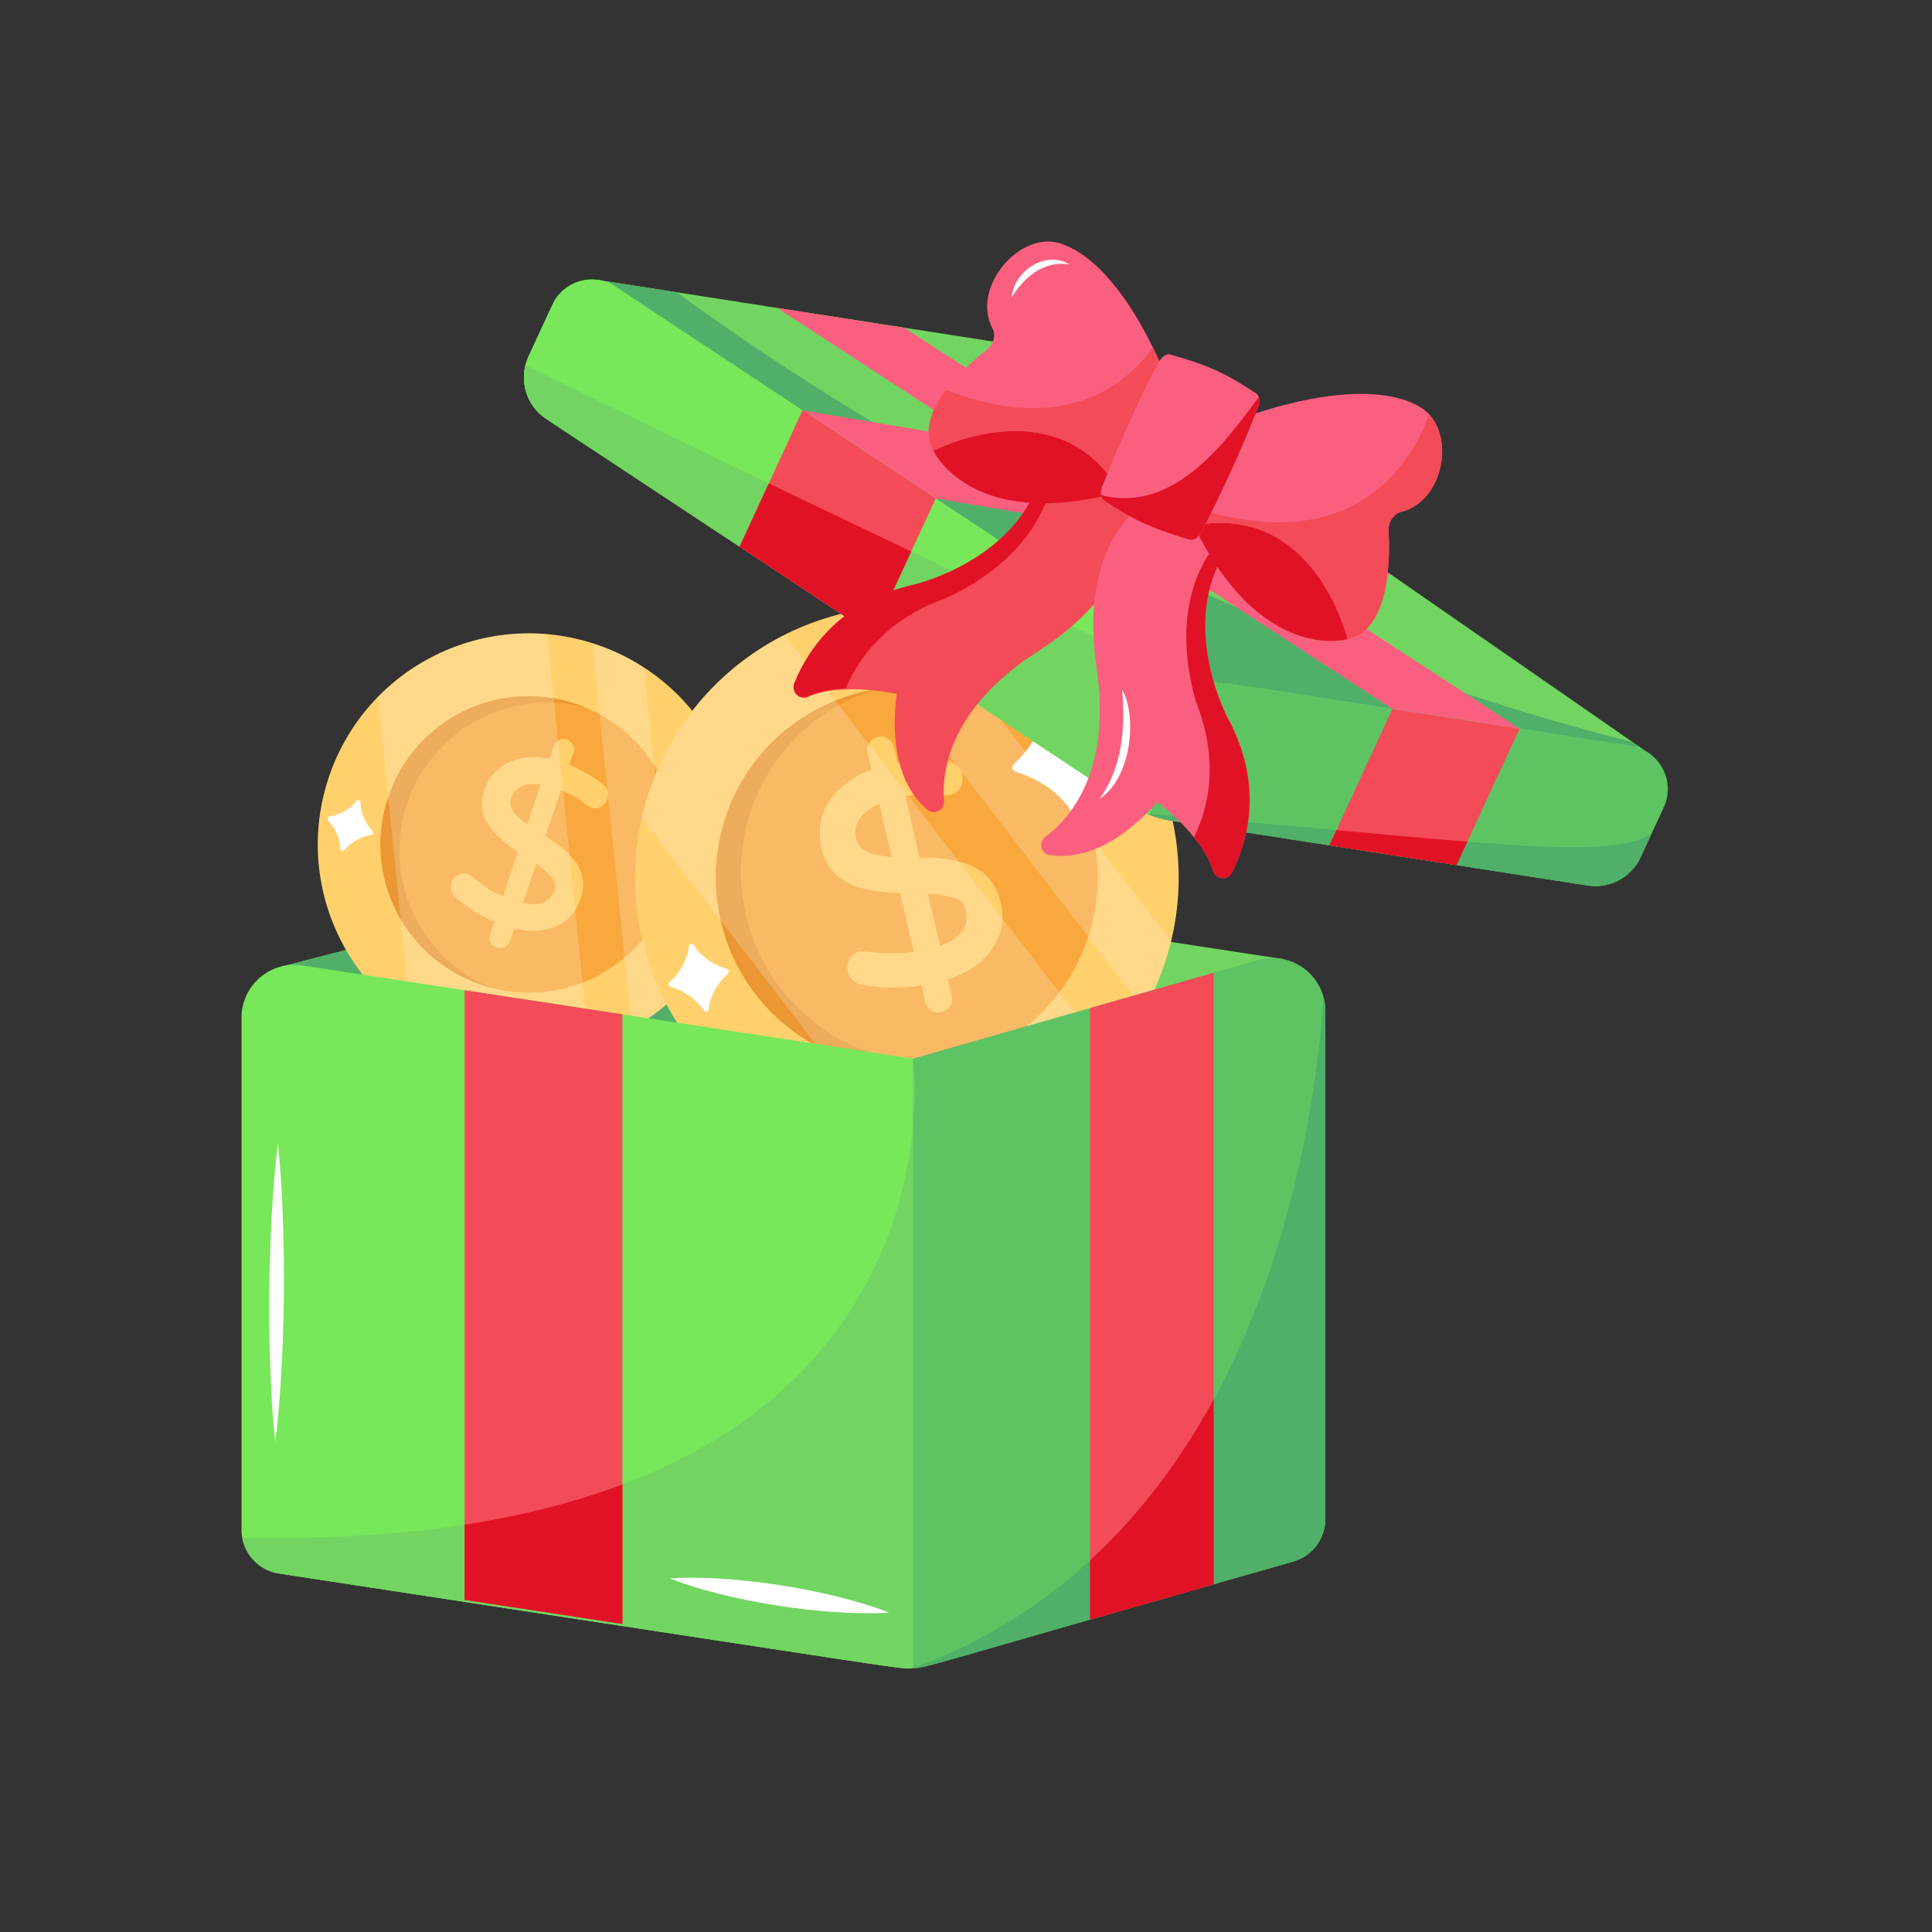 <svg width="32" height="32" viewBox="0 0 32 32" fill="none" xmlns="http://www.w3.org/2000/svg">
<rect x="0" y="0" width="32" height="32" fill="#333333" stroke="none"/>
<path d="M11.59 14.411C11.295 14.366 10.994 14.381 10.704 14.455L4.634 16.016L10.404 19.295L16.771 20.327L21.256 15.886L11.59 14.411Z" fill="#72D561"/>
<path d="M4.634 16.016L10.404 19.295L15.123 17.534L11.323 14.388C10.756 14.371 10.969 14.419 4.634 16.016Z" fill="#50B069"/>
<path d="M12.071 15.103C11.454 16.933 9.471 17.918 7.641 17.3C5.811 16.683 4.83 14.698 5.448 12.868C6.065 11.039 8.047 10.057 9.877 10.674C11.707 11.292 12.689 13.274 12.071 15.103Z" fill="#FFD06C"/>
<path d="M6.431 13.201C5.997 14.486 6.687 15.879 7.972 16.312C9.257 16.746 10.652 16.057 11.085 14.771C11.519 13.486 10.828 12.093 9.542 11.659C8.257 11.226 6.864 11.916 6.431 13.201Z" fill="#F9A83D"/>
<path d="M9.034 13.851L9.292 13.086C9.65 13.234 9.708 13.348 9.79 13.376C10.008 13.45 10.182 13.149 9.989 12.995C9.836 12.869 9.649 12.761 9.431 12.673C9.478 12.502 9.54 12.438 9.491 12.339C9.47 12.298 9.433 12.266 9.389 12.251C9.388 12.25 9.387 12.25 9.386 12.25C9.297 12.221 9.202 12.267 9.17 12.362L9.101 12.568C8.619 12.467 8.173 12.642 8.024 13.084C7.869 13.543 8.175 13.838 8.58 14.111L8.331 14.848C8.148 14.77 7.981 14.662 7.835 14.527C7.771 14.47 7.672 14.442 7.583 14.491C7.44 14.569 7.433 14.763 7.546 14.86C7.732 15.025 7.948 15.163 8.19 15.268L8.119 15.476C8.045 15.695 8.376 15.802 8.448 15.586L8.518 15.379C9.094 15.516 9.488 15.275 9.612 14.907C9.779 14.413 9.47 14.128 9.034 13.851ZM8.88 14.306C8.997 14.389 9.085 14.464 9.141 14.53C9.197 14.596 9.211 14.663 9.185 14.739C9.115 14.945 8.944 15.017 8.661 14.957L8.88 14.306ZM8.658 13.015C8.742 12.985 8.842 12.977 8.957 12.992L8.733 13.657C8.627 13.582 8.549 13.51 8.502 13.444C8.402 13.305 8.467 13.084 8.658 13.015Z" fill="#FFD06C"/>
<path d="M8.129 16.361C6.662 15.943 6 14.475 6.43 13.201C6.86 11.928 8.274 11.16 9.697 11.716C8.458 11.389 7.16 12.074 6.744 13.307C6.328 14.54 6.945 15.871 8.129 16.361Z" fill="#EA9734"/>
<g opacity="0.2">
<path d="M6.26 11.547L6.807 16.884C7.717 17.497 8.79 17.624 9.756 17.335L9.064 10.507C8.011 10.414 6.983 10.807 6.26 11.547Z" fill="white"/>
<path d="M10.668 11.062C10.349 10.854 10.087 10.743 9.813 10.656L10.463 17.035C10.739 16.88 10.994 16.689 11.221 16.463L10.668 11.062Z" fill="white"/>
</g>
<path d="M11.882 13.973C11.497 14.052 11.258 14.233 11.108 14.419C11.075 14.46 11.009 14.438 11.008 14.385C11 14.146 10.918 13.854 10.661 13.562C10.634 13.529 10.651 13.477 10.694 13.469C11.078 13.391 11.318 13.209 11.467 13.023C11.501 12.982 11.567 13.004 11.568 13.057C11.575 13.297 11.658 13.589 11.914 13.881C11.942 13.913 11.924 13.965 11.882 13.973Z" fill="white"/>
<path d="M6.154 13.826C5.927 13.872 5.786 13.98 5.697 14.089C5.677 14.113 5.639 14.1 5.638 14.069C5.634 13.928 5.585 13.756 5.433 13.583C5.417 13.564 5.427 13.533 5.452 13.528C5.679 13.482 5.821 13.375 5.909 13.265C5.929 13.241 5.968 13.254 5.969 13.285C5.973 13.427 6.022 13.599 6.173 13.771C6.189 13.791 6.179 13.822 6.154 13.826Z" fill="white"/>
<path d="M19.405 13.517C19.967 15.939 18.461 18.36 16.039 18.922C13.617 19.483 11.199 17.974 10.637 15.551C10.075 13.129 11.581 10.712 14.004 10.15C16.426 9.588 18.843 11.095 19.405 13.517Z" fill="#FFD06C"/>
<path d="M11.938 15.25C12.333 16.952 14.032 18.01 15.733 17.616C17.434 17.221 18.495 15.522 18.101 13.821C17.706 12.119 16.005 11.061 14.304 11.456C12.602 11.85 11.544 13.549 11.938 15.25Z" fill="#F9A83D"/>
<path d="M15.23 14.201L14.995 13.188C15.463 13.112 15.639 13.191 15.737 13.168C16.026 13.101 16.013 12.654 15.697 12.617C15.445 12.582 15.166 12.59 14.868 12.641L14.807 12.377C14.777 12.247 14.652 12.18 14.536 12.207C14.535 12.208 14.534 12.208 14.533 12.208C14.415 12.237 14.342 12.351 14.372 12.477L14.435 12.75C13.839 12.965 13.469 13.459 13.605 14.044C13.746 14.652 14.281 14.767 14.909 14.793L15.135 15.768C14.783 15.821 14.259 15.753 14.249 15.756C13.947 15.826 13.977 16.265 14.283 16.312C14.599 16.368 14.929 16.372 15.264 16.324C15.327 16.542 15.309 16.674 15.427 16.742C15.579 16.831 15.812 16.71 15.763 16.498L15.699 16.223C16.422 15.984 16.692 15.453 16.579 14.966C16.427 14.312 15.895 14.209 15.23 14.201ZM15.37 14.804C15.554 14.815 15.701 14.838 15.807 14.872C15.913 14.907 15.973 14.97 15.997 15.07C16.06 15.344 15.921 15.539 15.57 15.665L15.37 14.804ZM14.177 13.876C14.116 13.611 14.319 13.423 14.565 13.312L14.77 14.192C14.603 14.181 14.469 14.155 14.371 14.114C14.268 14.072 14.204 13.994 14.177 13.876Z" fill="#FFD06C"/>
<path d="M15.938 17.562C14.048 18.096 12.329 16.938 11.938 15.25C11.547 13.565 12.576 11.766 14.511 11.414C12.933 11.893 11.975 13.522 12.353 15.154C12.732 16.786 14.309 17.826 15.938 17.562Z" fill="#EA9734"/>
<g opacity="0.2">
<path d="M10.633 13.554L14.844 19.03C16.256 19.086 17.517 18.499 18.38 17.528L13.001 10.517C11.783 11.128 10.924 12.254 10.633 13.554Z" fill="white"/>
<path d="M15.133 10.039C14.761 10.03 14.383 10.062 14.004 10.15C13.976 10.156 13.949 10.167 13.921 10.174L18.951 16.721C19.148 16.365 19.299 15.982 19.395 15.582L15.133 10.039Z" fill="white"/>
</g>
<path d="M18.433 12.407C18.065 12.753 17.926 13.114 17.887 13.419C17.878 13.486 17.791 13.507 17.754 13.45C17.584 13.192 17.297 12.928 16.817 12.782C16.765 12.765 16.749 12.696 16.79 12.659C17.158 12.313 17.298 11.952 17.336 11.647C17.345 11.58 17.432 11.558 17.469 11.616C17.639 11.874 17.927 12.137 18.405 12.284C18.458 12.301 18.474 12.37 18.433 12.407Z" fill="white"/>
<path d="M12.059 16.122C11.841 16.327 11.759 16.54 11.737 16.72C11.731 16.76 11.68 16.771 11.658 16.738C11.557 16.586 11.388 16.43 11.105 16.344C11.074 16.334 11.064 16.293 11.089 16.271C11.306 16.067 11.389 15.854 11.411 15.673C11.416 15.634 11.468 15.621 11.489 15.655C11.59 15.807 11.76 15.963 12.043 16.05C12.074 16.06 12.083 16.1 12.059 16.122Z" fill="white"/>
<path d="M18.381 6.287C17.978 6.008 17.517 5.824 17.033 5.748L9.873 4.633L20.06 11.272L27.341 12.499L18.381 6.287Z" fill="#72D561"/>
<path d="M27.014 12.358L20.061 11.275L20.058 11.273C19.637 11.873 19.392 12.162 19.255 12.277C19.254 12.451 19.2 12.81 19.031 13.495C19.148 13.54 19.267 13.573 19.387 13.593L26.301 14.668C26.66 14.722 27.013 14.537 27.17 14.208L27.557 13.372C27.758 12.937 27.487 12.431 27.014 12.358Z" fill="#5EC363"/>
<path d="M19.255 12.277C18.923 12.57 19.257 11.836 19.255 12.277V12.277Z" fill="#5EC363"/>
<path d="M19.387 13.593L26.301 14.668C26.66 14.722 27.013 14.537 27.17 14.208L27.348 13.823C26.48 14.266 24.65 13.942 19.034 13.48C19.033 13.485 19.032 13.489 19.031 13.495C19.148 13.54 19.267 13.573 19.387 13.593Z" fill="#50B069"/>
<path d="M23.063 11.742L22.019 14.002L24.124 14.329L25.168 12.07L23.063 11.742Z" fill="#F34B58"/>
<path d="M24.124 14.329L24.303 13.941C23.699 13.893 22.985 13.827 22.135 13.75L22.019 14.002L24.124 14.329Z" fill="#E11226"/>
<path d="M10.201 4.749C9.833 4.506 9.334 4.647 9.149 5.048L8.748 5.916C8.587 6.283 8.709 6.715 9.048 6.938L9.605 7.307C19.218 13.65 18.708 13.371 19.031 13.495L20.058 11.273L10.201 4.749Z" fill="#78E75A"/>
<path d="M10.201 4.749C9.833 4.506 9.334 4.647 9.149 5.048L8.748 5.916C8.587 6.283 8.709 6.715 9.048 6.938L9.605 7.307C19.218 13.65 18.708 13.371 19.031 13.495L20.058 11.273L10.201 4.749Z" fill="#78E75A"/>
<path d="M9.048 6.938L9.605 7.307C19.218 13.65 18.708 13.371 19.031 13.495L20.023 11.348C19.259 11.074 16.743 9.98 8.703 6.05C8.62 6.384 8.75 6.742 9.048 6.938Z" fill="#72D561"/>
<path d="M27.043 12.292C24.639 11.691 17.847 9.678 11.207 4.841L10.069 4.663L20.06 11.272L27.17 12.38L27.043 12.292Z" fill="#50B069"/>
<path d="M13.293 6.796L12.248 9.056L14.454 10.515L15.499 8.256L13.293 6.796Z" fill="#F34B58"/>
<path d="M12.734 8.007L12.249 9.056L14.454 10.515L15.093 9.134C14.401 8.806 13.619 8.432 12.734 8.007Z" fill="#E11226"/>
<path d="M15.499 8.256L23.057 9.529L20.984 8.091L13.293 6.796L15.499 8.256Z" fill="#FA5F7F"/>
<path d="M25.168 12.07L14.978 5.428L12.87 5.1L23.063 11.742L25.168 12.07Z" fill="#FA5F7F"/>
<path d="M15.135 9.699C15.135 9.699 17.259 9.214 17.33 7.342L18.659 8.018C18.659 8.018 19.247 9.466 17.195 10.786C15.738 11.723 15.596 12.75 15.636 13.267C15.647 13.415 15.478 13.511 15.364 13.415C15.071 13.171 14.712 12.634 14.851 11.493C14.851 11.493 13.947 11.29 13.388 11.544C13.247 11.608 13.101 11.471 13.16 11.328C13.402 10.736 13.941 9.969 15.135 9.699Z" fill="#F34B58"/>
<path d="M15.131 9.684C15.131 9.684 17.256 9.199 17.326 7.327L17.462 7.396C17.566 9.19 15.603 9.932 15.603 9.932C14.696 10.272 14.238 10.864 14.007 11.403C13.791 11.411 13.569 11.445 13.384 11.529C13.243 11.593 13.098 11.456 13.156 11.313C13.398 10.721 13.937 9.954 15.131 9.684Z" fill="#E11226"/>
<path d="M20.335 11.892C20.335 11.892 19.304 9.972 20.669 8.689L19.286 8.131C19.286 8.131 17.808 8.639 18.162 11.054C18.413 12.768 17.732 13.55 17.316 13.86C17.197 13.948 17.236 14.139 17.383 14.162C17.759 14.223 18.4 14.139 19.169 13.285C19.169 13.285 19.916 13.833 20.092 14.422C20.136 14.57 20.335 14.59 20.405 14.452C20.692 13.88 20.916 12.97 20.335 11.892Z" fill="#FA5F7F"/>
<path d="M18.587 11.421C18.639 12.034 18.599 12.701 18.209 13.234C18.729 12.899 18.846 11.896 18.587 11.421Z" fill="white"/>
<path d="M20.335 11.892C20.335 11.892 19.304 9.972 20.669 8.689L20.527 8.632C19.107 9.732 19.837 11.7 19.837 11.7C20.177 12.607 20.032 13.341 19.777 13.87C19.913 14.037 20.034 14.227 20.092 14.422C20.136 14.57 20.335 14.59 20.405 14.452C20.692 13.88 20.916 12.97 20.335 11.892Z" fill="#E11226"/>
<path d="M22.702 9.383L21.843 8.392L20.459 7.762L19.839 8.559L19.773 8.704C20.89 11.007 22.32 10.586 22.32 10.586L22.702 9.383Z" fill="#E11226"/>
<path d="M22.999 8.786C22.992 8.659 23.074 8.522 23.181 8.486C23.185 8.484 23.188 8.484 23.189 8.483C23.949 8.31 24.132 7.099 23.521 6.741C22.538 6.167 20.619 6.911 20.619 6.911L20.216 7.73L19.773 8.704C21.781 8.324 22.32 10.586 22.32 10.586C23.014 10.438 23.026 9.284 22.999 8.786Z" fill="#FA5F7F"/>
<path d="M22.32 10.586C23.014 10.438 23.026 9.284 22.999 8.786C22.992 8.659 23.074 8.522 23.181 8.486C23.185 8.484 23.188 8.484 23.188 8.483C23.877 8.326 24.09 7.321 23.671 6.866C23.422 7.56 22.529 9.233 19.891 8.445L19.773 8.704C21.781 8.324 22.32 10.586 22.32 10.586Z" fill="#F34B58"/>
<path d="M16.116 6.387L17.427 6.383L18.808 6.998L18.614 7.989L18.552 8.149C16.082 8.82 15.46 7.466 15.46 7.466L16.116 6.387Z" fill="#E11226"/>
<path d="M16.355 5.783C16.457 5.703 16.497 5.545 16.442 5.447C16.442 5.446 16.442 5.447 16.442 5.447C16.073 4.76 16.898 3.808 17.569 4.034C18.648 4.397 19.347 6.333 19.347 6.333L18.995 7.175L18.552 8.149C17.519 6.386 15.46 7.466 15.46 7.466C15.12 6.854 15.955 6.097 16.355 5.783Z" fill="#FA5F7F"/>
<path d="M16.756 4.921C16.787 4.532 17.273 4.132 17.711 4.376C17.261 4.319 16.97 4.597 16.756 4.921Z" fill="white"/>
<path d="M15.46 7.466C15.46 7.466 17.519 6.386 18.552 8.149L18.995 7.175L19.347 6.333C19.347 6.333 19.257 6.086 19.095 5.755C18.706 6.303 17.695 7.249 15.671 6.458C15.431 6.776 15.28 7.141 15.46 7.466Z" fill="#F34B58"/>
<path d="M19.906 8.797C19.855 8.896 19.774 8.955 19.713 8.938C19.123 8.785 18.85 8.655 18.283 8.286C18.23 8.251 18.219 8.15 18.26 8.046C18.537 7.344 18.842 6.662 19.185 6.01C19.237 5.912 19.319 5.854 19.381 5.871C20.008 6.049 20.284 6.171 20.811 6.52C20.864 6.557 20.873 6.658 20.833 6.76C20.558 7.456 20.25 8.134 19.906 8.797Z" fill="#FA5F7F"/>
<path d="M19.906 8.797C19.855 8.896 19.774 8.955 19.713 8.938C19.652 8.923 19.592 8.905 19.532 8.887C19.054 8.728 18.832 8.647 18.283 8.286C18.259 8.27 18.243 8.239 18.238 8.2C19.481 8.523 20.357 7.229 20.849 6.58C20.864 6.626 20.859 6.693 20.833 6.76C20.562 7.445 20.256 8.122 19.906 8.797Z" fill="#E11226"/>
<path d="M20.836 15.902L15.123 17.534L15.123 17.534L15.122 17.534C14.6 20.39 14.587 24.841 15.122 27.629C15.418 27.61 15.18 27.636 21.423 25.864C21.734 25.775 21.948 25.492 21.952 25.169V16.743C21.952 16.162 21.395 15.742 20.836 15.902Z" fill="#5EC363"/>
<path d="M21.423 25.864C21.734 25.775 21.948 25.492 21.952 25.169V16.743C21.952 16.666 21.941 16.593 21.922 16.523C21.762 18.907 20.788 25.554 15.122 27.629C15.28 27.649 15.563 27.527 21.423 25.864Z" fill="#50B069"/>
<path d="M5.007 15.991C4.477 15.91 4 16.32 4 16.857V25.349C4.005 25.706 4.266 26.009 4.621 26.063C15.602 27.738 14.867 27.645 15.122 27.629V17.535L5.007 15.991Z" fill="#78E75A"/>
<path d="M4.603 18.935C4.761 20.42 4.72 22.659 4.559 23.881C4.422 22.663 4.417 20.425 4.603 18.935Z" fill="white"/>
<path d="M4.621 26.063C15.79 27.767 14.881 27.644 15.122 27.629V17.535C15.122 17.535 16.238 25.735 4.012 25.468C4.066 25.771 4.307 26.015 4.621 26.063Z" fill="#72D561"/>
<path d="M14.726 26.71C13.624 26.778 11.982 26.5 11.098 26.144C12.024 26.075 13.674 26.3 14.726 26.71Z" fill="white"/>
<path d="M18.054 16.697V26.827L20.103 26.242V16.111L18.054 16.697Z" fill="#F34B58"/>
<path d="M18.054 25.845V26.827L20.103 26.242V23.177C19.58 24.137 18.912 25.058 18.054 25.845Z" fill="#E11226"/>
<path d="M7.695 16.401V26.499L10.309 26.898V16.8L7.695 16.401Z" fill="#F34B58"/>
<path d="M10.309 26.898V24.587C9.559 24.87 8.693 25.099 7.695 25.253V26.499L10.309 26.898Z" fill="#E11226"/>
</svg>
